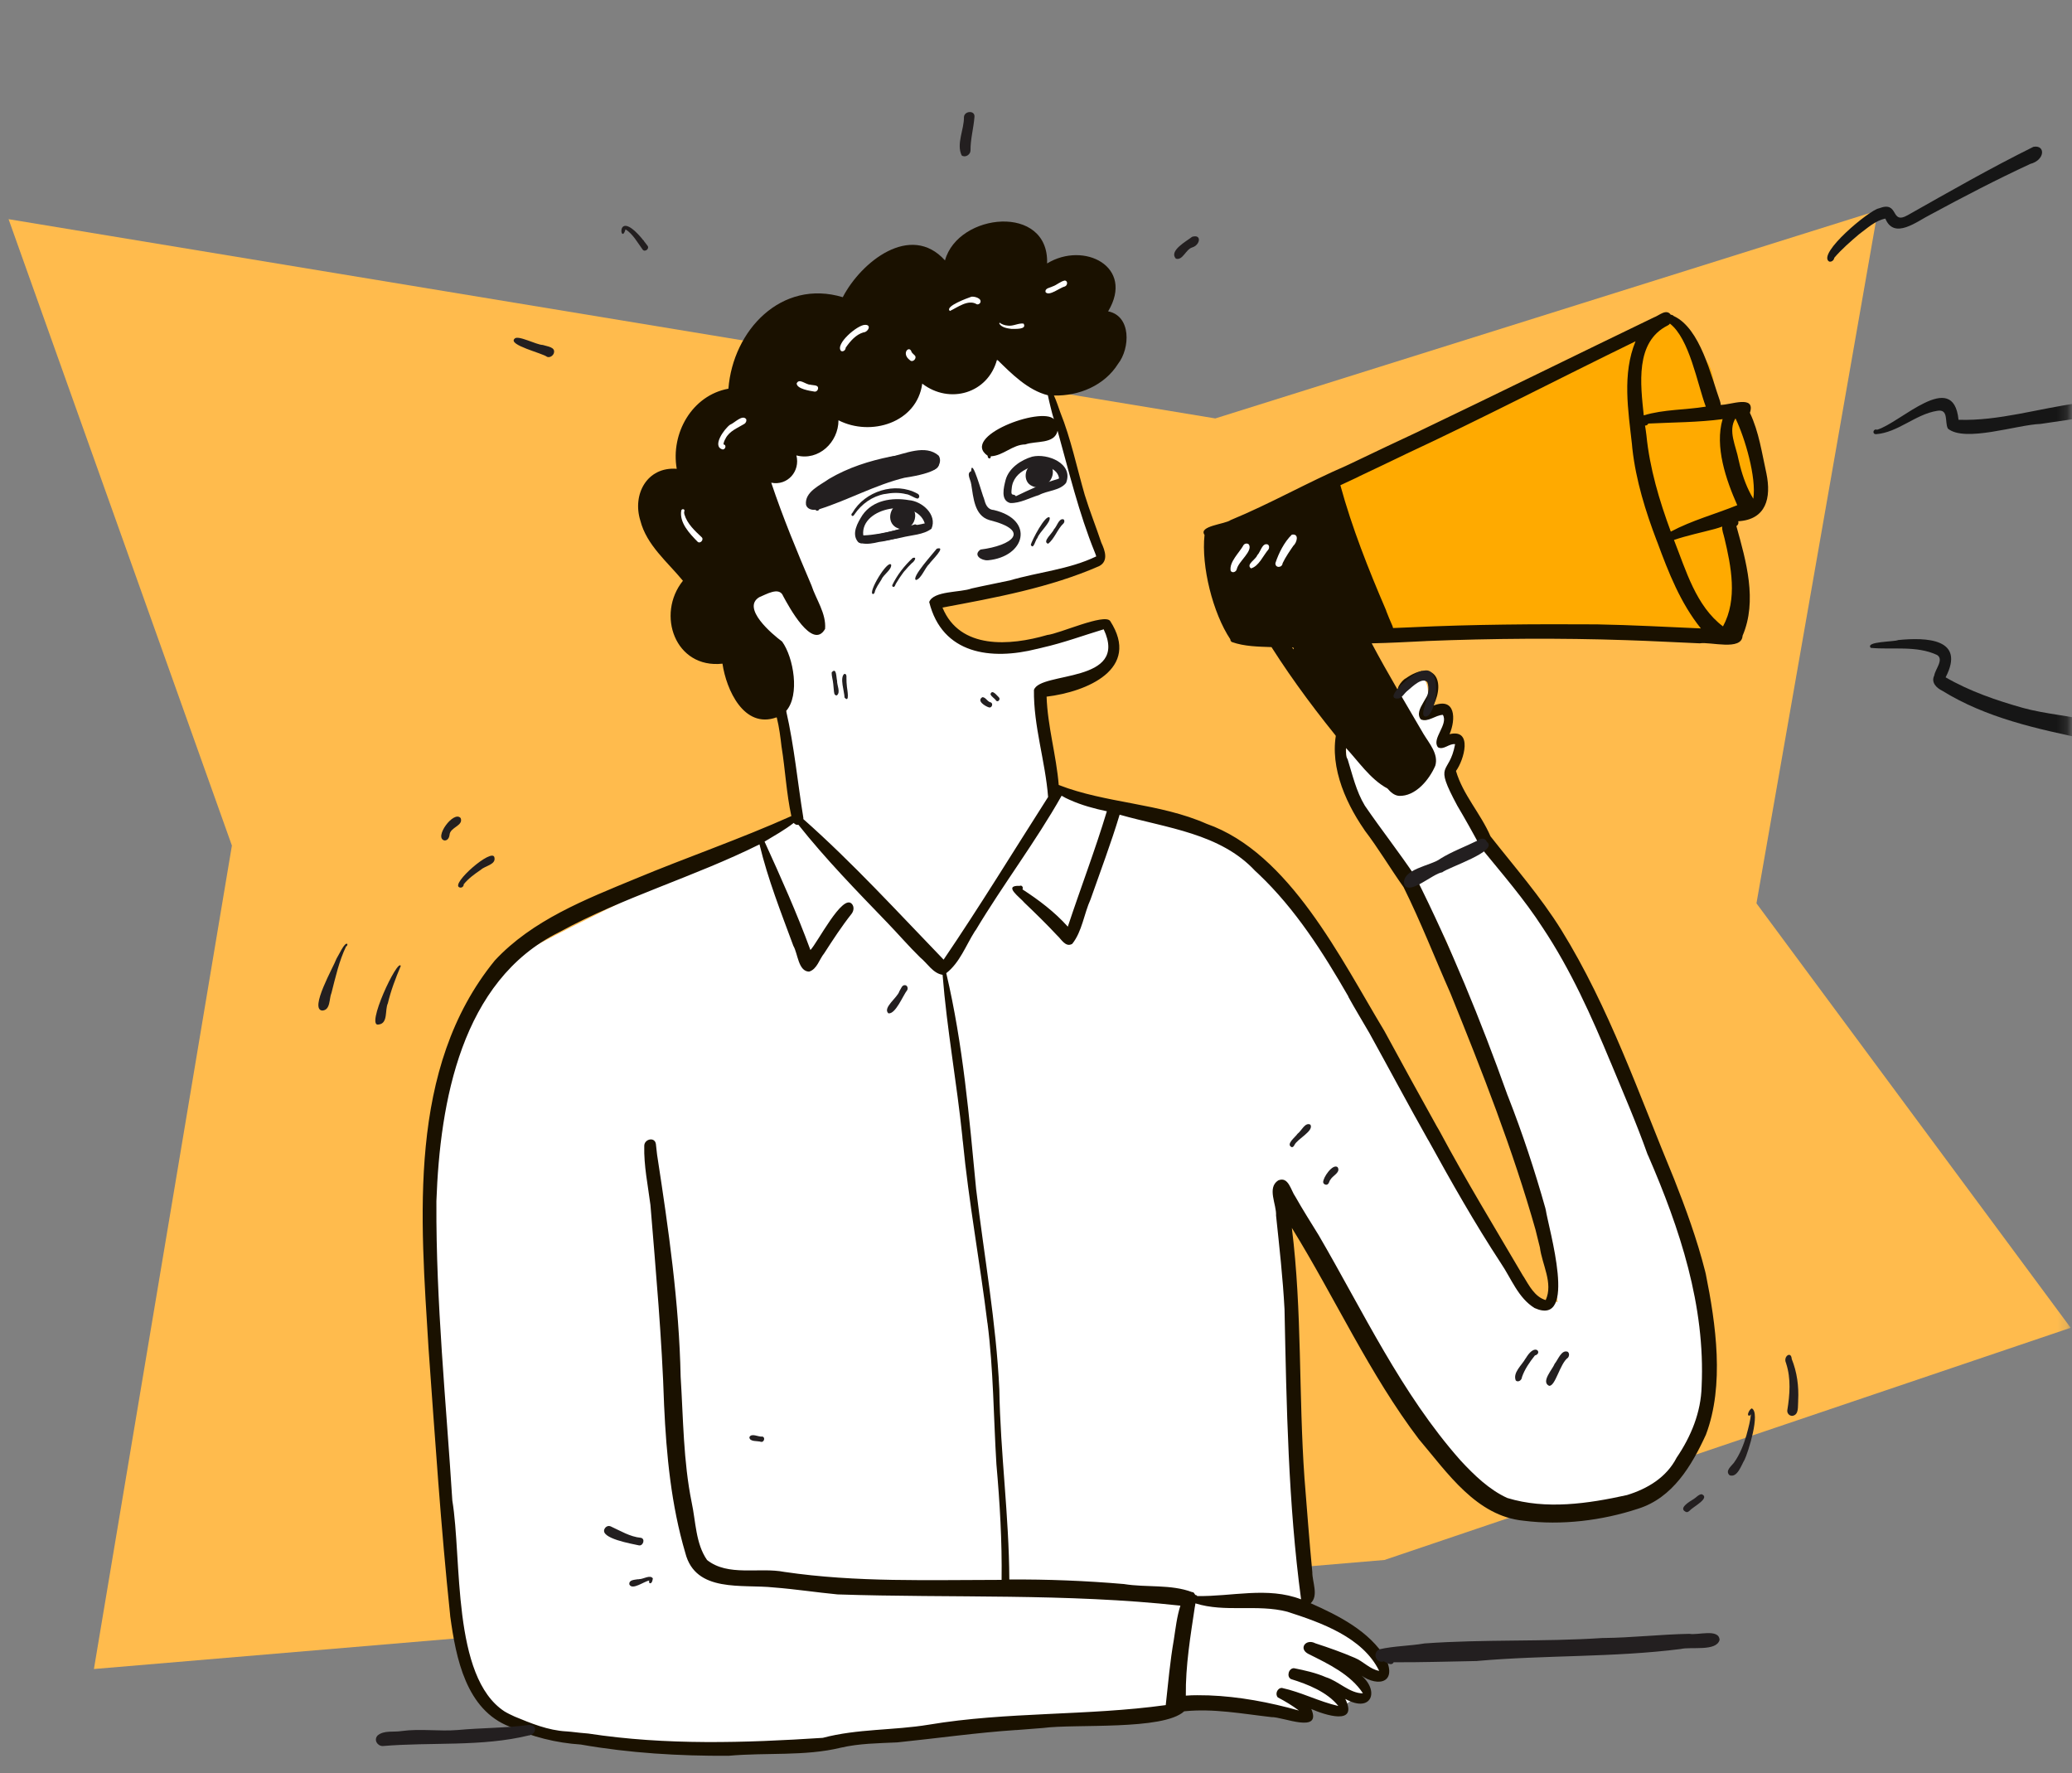 <svg width="208" height="178" viewBox="0 0 208 178" fill="none" xmlns="http://www.w3.org/2000/svg">
<rect x="0" y="0" width="208" height="178" fill="#808080" stroke="none"/>
<mask id="mask0_27_4269" style="mask-type:alpha" maskUnits="userSpaceOnUse" x="0" y="0" width="208" height="178">
<rect width="207.817" height="178" fill="white"/>
</mask>
<g mask="url(#mask0_27_4269)">
<path d="M0.861 22L122 42L188.508 21.127L176.324 90.673L207.866 133.276L138.981 156.582L9.428 167.527L23.279 84.873L0.861 22Z" fill="#FFBB4D"/>
<path d="M144.947 93.989C146.22 96.323 152.196 114.412 155.025 123.164L156.376 130.685L166.165 135.99L171.325 138.883V131.65L169.083 123.164L166.165 115.738L157.147 94.52L149.456 84.706L145.477 78.076L146.273 75.423V74.627L146.008 74.097H144.947L145.212 72.24V71.445L143.355 71.18V69.588C143.355 69.058 143.196 67.997 142.56 67.997C141.923 67.997 140.88 69.058 140.438 69.588L143.355 75.689L140.438 78.606L136.725 75.689V70.649C136.194 70.826 135.133 71.339 135.133 71.975V78.606L140.438 86.828C141.41 88.243 143.674 91.655 144.947 93.989Z" fill="white"/>
<path d="M139.112 64.018L133.542 48.37L165.104 33.517L167.756 31.926C168.552 33.075 170.356 35.533 171.204 36.169C172.053 36.806 172.265 39.794 172.265 41.209L174.387 41.739C174.829 42.005 175.872 42.959 176.509 44.657C177.146 46.354 176.774 49.431 176.509 50.757L174.387 51.553L173.592 52.614C173.857 53.321 174.387 55.213 174.387 57.123V64.018H171.204H139.112Z" fill="#FFAA00"/>
<path d="M51.586 96.111C45.221 99.718 43.629 116.18 43.629 123.695L45.462 159.619L46.909 168.782L51.586 173.122L68.609 176.015L104.102 173.122L117.315 171.675L123.584 171.193L130.335 172.157L131.3 171.193L134.193 171.675L137.086 169.746L134.675 166.371L138.533 168.3V166.371L130.335 161.066L131.3 159.619L128.888 118.629L137.569 135.99L148.66 150.939L156.858 151.904L165.538 150.457L170.361 145.152L171.807 138.401L156.858 130.685H154.688L151.071 126.345C146.828 119.096 136.247 100.355 134.338 97.172C131.951 93.194 124.259 84.972 122.402 83.911C120.917 83.062 110.997 80.728 106.223 79.667L104.102 69.588L110.467 67.466C111.104 67.254 111.616 65.433 111.793 64.549L110.467 62.692H109.671C107.815 63.223 103.412 64.496 100.654 65.345C97.895 66.193 95.084 62.339 94.023 60.305L109.671 56.327L110.467 55.531L105.428 39.352L104.102 37.23L100.654 36.169H97.471L92.697 38.026L90.575 39.352L85.535 40.944L77.579 43.596L74.926 48.37L75.722 56.327L73.335 59.51L78.905 70.914L79.701 82.319L76.518 83.911C70.859 86.475 57.952 92.504 51.586 96.111Z" fill="white"/>
<path d="M140.427 79.884C139.945 79.834 139.59 79.504 139.286 79.149C137.51 78.197 136.343 76.358 134.973 74.925C132.347 71.741 129.861 68.443 127.641 64.954C126.309 64.904 124.927 64.891 123.671 64.447C123.57 64.396 123.506 64.282 123.506 64.168C121.756 61.542 120.576 56.849 120.918 53.691C120.272 52.79 122.999 52.612 123.531 52.206C127.502 50.57 131.244 48.426 135.189 46.727C135.163 46.739 135.125 46.752 135.1 46.765C135.29 46.676 135.48 46.587 135.671 46.498C137.954 45.407 140.237 44.317 142.533 43.251C142.508 43.264 142.47 43.276 142.444 43.289C150.321 39.522 158.161 35.653 166.025 31.86C166.545 31.683 167.268 30.947 167.725 31.594C167.826 31.594 167.94 31.632 168.017 31.721C170.693 32.951 171.759 37.733 172.685 40.321C172.672 40.308 172.672 40.283 172.659 40.258C172.71 40.384 172.735 40.511 172.723 40.638C173.661 40.676 176.274 39.572 175.665 41.437C176.579 43.353 176.87 45.484 177.327 47.538C177.822 49.961 177.314 52.156 174.486 52.321C174.562 52.498 174.473 52.714 174.308 52.803C175.285 56.316 176.439 60.299 174.93 63.813C174.854 65.36 171.695 64.396 170.63 64.574C168.194 64.472 165.746 64.333 163.311 64.257C156.588 64.029 149.839 64.079 143.117 64.346C143.142 64.346 143.18 64.346 143.205 64.346C141.366 64.434 139.54 64.536 137.7 64.574C139.337 67.656 141.138 70.65 142.901 73.669C143.472 74.62 144.436 75.686 144.081 76.865C143.472 78.273 142.089 79.96 140.427 79.884ZM129.709 64.98C129.76 65.043 129.798 65.107 129.848 65.17C129.861 65.157 129.874 65.145 129.887 65.132C129.861 65.081 129.836 65.031 129.81 64.98C129.772 64.98 129.734 64.98 129.709 64.98ZM160.317 62.671C163.793 62.735 167.268 62.925 170.744 63.077C168.702 60.54 167.496 57.471 166.38 54.439C166.393 54.477 166.406 54.502 166.418 54.54C166.368 54.426 166.33 54.299 166.279 54.185C166.291 54.223 166.304 54.249 166.317 54.287C165.188 51.319 164.224 48.224 163.869 45.052V45.065C163.856 44.925 163.843 44.799 163.831 44.659C163.831 44.646 163.831 44.646 163.831 44.634C163.45 41.209 162.829 37.543 164.186 34.258C156.448 38.025 148.825 41.995 141.024 45.623C141.049 45.61 141.087 45.598 141.112 45.585C139.54 46.334 137.979 47.094 136.406 47.83C136.432 47.818 136.47 47.805 136.495 47.792C136.444 47.818 136.394 47.843 136.356 47.856C136.381 47.843 136.419 47.83 136.444 47.818C136.368 47.856 136.305 47.881 136.229 47.919C136.254 47.906 136.292 47.894 136.318 47.881C136.102 47.983 135.886 48.084 135.671 48.185C135.303 48.363 134.922 48.528 134.554 48.706C135.721 52.98 137.383 57.166 139.134 61.238C139.146 61.263 139.159 61.289 139.159 61.314V61.327C139.349 61.834 139.565 62.329 139.781 62.824C139.806 62.9 139.831 62.963 139.844 63.039C140.466 63.014 141.087 62.988 141.721 62.963C141.709 62.963 141.683 62.963 141.671 62.963C147.899 62.671 154.102 62.633 160.317 62.671ZM172.139 53.094C170.769 53.462 169.387 53.741 168.042 54.198C169.247 57.242 170.249 60.832 172.964 62.874C174.448 60.147 173.788 56.862 173.103 53.982C173.103 53.982 173.103 53.982 173.103 53.995C173.027 53.614 172.849 53.247 172.887 52.853C172.659 52.942 172.405 53.018 172.139 53.094ZM165.277 43.682C165.606 47.006 166.571 50.24 167.725 53.361C169.843 52.232 172.177 51.61 174.397 50.71C173.268 48.16 172.114 44.824 172.926 42.071C170.452 42.401 167.966 42.389 165.467 42.515C165.416 42.63 165.277 42.744 165.137 42.706C165.188 43.023 165.239 43.353 165.277 43.682ZM174.676 46.765C174.968 47.894 175.399 49.073 176.008 50.063C176.338 47.944 175.171 43.949 174.219 41.995C173.433 43.238 174.283 44.811 174.524 46.13C174.511 46.093 174.511 46.054 174.498 46.029C174.524 46.13 174.549 46.232 174.575 46.334C174.562 46.295 174.562 46.257 174.549 46.232C174.587 46.397 174.638 46.575 174.676 46.765ZM167.408 32.672C164.11 34.321 164.693 38.608 165.01 41.691C167.04 41.082 169.158 41.158 171.238 40.816C170.376 38.494 169.602 34.004 167.636 32.482C167.573 32.571 167.497 32.634 167.408 32.672Z" fill="#1A1100"/>
<path d="M99.164 56.24C98.517 56.278 97.642 55.72 98.429 55.162C101.536 54.769 103.629 53.284 99.291 52.194C97.807 51.737 97.718 49.923 97.503 48.642C97.503 48.654 97.503 48.667 97.515 48.667C97.503 48.642 97.503 48.616 97.49 48.591C97.465 48.198 96.97 47.5 97.49 47.297C97.541 45.75 98.632 49.771 98.771 50.024C98.923 50.595 99.101 51.153 99.773 51.191H99.761C103.908 52.168 102.932 55.897 99.164 56.24Z" fill="#231F20"/>
<path d="M89.651 58.904C89.587 58.878 89.562 58.815 89.562 58.751C90.057 57.711 90.792 56.773 91.63 55.999C92.124 55.859 91.744 56.405 91.541 56.519C91.287 56.773 91.033 57.039 90.805 57.318C90.805 57.305 90.818 57.305 90.818 57.293C90.818 57.293 90.818 57.305 90.805 57.305C90.767 57.356 90.716 57.419 90.678 57.47C90.678 57.483 90.666 57.483 90.666 57.483C90.412 57.825 90.184 58.168 89.968 58.536C89.968 58.523 89.981 58.523 89.981 58.51C89.968 58.536 89.943 58.574 89.93 58.599C89.866 58.713 89.828 58.954 89.651 58.904Z" fill="#231F20"/>
<path d="M91.96 58.219C91.401 58.028 93.748 55.466 94.04 55.073C95.093 54.769 93.444 56.329 93.304 56.582C93.304 56.582 93.304 56.582 93.304 56.57C93.304 56.582 93.291 56.582 93.291 56.595C92.847 57.001 92.492 58.079 91.96 58.219Z" fill="#231F20"/>
<path d="M87.634 59.627C87.063 59.551 89.105 56.139 89.46 56.684C89.524 57.191 88.674 57.673 88.471 58.194C88.23 58.599 87.9 59.018 87.799 59.475C87.773 59.551 87.71 59.627 87.634 59.627Z" fill="#231F20"/>
<path d="M103.477 54.68C103.579 54.261 104.936 51.623 105.367 51.94C105.519 52.422 104.327 53.411 104.137 54.008C103.946 54.16 103.743 55.251 103.477 54.68Z" fill="#231F20"/>
<path d="M105.214 54.578C104.58 54.375 105.684 53.5 105.798 53.132C106.102 52.853 106.293 51.991 106.762 52.13C106.889 52.232 106.863 52.409 106.775 52.523C106.153 53.094 105.861 54.084 105.214 54.578Z" fill="#231F20"/>
<path d="M86.137 54.401C85.439 53.576 86.099 52.46 86.581 51.699C87.621 50.202 89.549 49.91 91.236 50.202C92.555 50.303 94.116 51.661 93.507 53.069C92.708 53.69 91.477 53.703 90.501 53.957C89.283 54.198 88.09 54.502 86.847 54.236C86.759 54.528 86.353 54.616 86.137 54.401ZM86.708 53.741C88.801 53.652 90.78 52.917 92.835 52.536C92.023 49.936 86.365 50.849 86.657 53.716C86.67 53.716 86.695 53.728 86.708 53.741Z" fill="#231F20"/>
<path d="M86.517 54.54C86.073 54.54 86.035 53.919 86.479 53.855C88.255 53.729 90.145 53.183 91.87 52.625C93.659 53.31 88.75 54.376 88.23 54.401C87.659 54.54 87.088 54.642 86.517 54.54Z" fill="#231F20"/>
<path d="M85.503 51.75C85.427 51.661 85.49 51.547 85.566 51.483C86.809 49.302 89.866 48.325 92.086 49.543C92.314 49.632 92.365 49.961 92.112 50.05C91.731 49.974 91.376 49.657 90.957 49.593C90.97 49.593 90.983 49.593 90.983 49.606C90.272 49.416 89.511 49.454 88.788 49.593C88.801 49.593 88.801 49.593 88.814 49.581C87.558 49.822 86.505 50.57 85.782 51.623C85.731 51.724 85.604 51.864 85.503 51.75Z" fill="#231F20"/>
<path d="M101.422 50.494C100.407 50.24 100.763 48.908 100.953 48.16C101.283 46.98 102.488 46.168 103.617 45.838C105.164 45.471 107.803 46.536 107.016 48.477C106.382 49.263 105.152 49.225 104.289 49.694C103.35 49.974 102.412 50.519 101.422 50.494ZM101.752 49.657C101.853 49.669 101.93 49.733 101.98 49.809C103.35 49.149 104.72 48.502 106.179 48.084C106.166 48.084 106.166 48.096 106.154 48.096C106.166 48.084 106.192 48.084 106.204 48.071H106.192C106.23 48.058 106.268 48.033 106.318 48.02C106.128 46.676 104.01 46.511 103.033 47.081C102.221 47.475 101.625 48.122 101.562 49.048C101.549 49.263 101.435 49.669 101.752 49.657Z" fill="#231F20"/>
<path d="M103.604 48.781C102.627 48.363 102.817 46.79 103.819 46.536C104.428 45.813 105.544 46.27 105.671 47.145C105.874 48.248 104.644 49.314 103.604 48.781Z" fill="#231F20"/>
<path d="M89.854 52.878C88.775 52.105 89.613 50.164 90.919 50.557C92.835 51.191 91.553 53.957 89.854 52.878Z" fill="#231F20"/>
<path d="M81.862 51.166C81.482 51.217 81.012 51.078 80.911 50.659C80.759 49.365 82.332 48.706 83.219 48.071C85.122 46.942 87.266 46.257 89.422 45.826C93.317 45.141 97.287 46.98 90.792 47.957C90.805 47.957 90.83 47.944 90.843 47.944C87.875 48.667 85.148 50.19 82.243 51.115C82.192 51.268 81.964 51.331 81.862 51.166Z" fill="#231F20"/>
<path d="M93.444 47.196C93.063 47.133 92.936 46.638 93.114 46.333C91.478 46.016 89.664 46.333 88.078 46.777C88.522 47.577 85.96 46.765 89.347 45.877C89.334 45.877 89.334 45.877 89.321 45.877C90.843 45.56 92.898 44.558 94.23 45.737C94.611 46.321 94.141 47.234 93.444 47.196Z" fill="#231F20"/>
<path d="M83.752 69.609C83.74 69.559 83.74 69.508 83.727 69.457C83.727 69.47 83.727 69.483 83.727 69.495C83.689 69.191 83.676 68.886 83.638 68.569C83.638 68.582 83.638 68.595 83.638 68.607C83.613 68.252 83.486 67.897 83.486 67.542V67.555C83.486 67.516 83.499 67.491 83.511 67.453C83.511 67.453 83.511 67.453 83.511 67.466C83.993 66.946 83.942 68.049 84.031 68.328C84.006 68.772 84.412 69.495 84.006 69.8C83.904 69.825 83.778 69.736 83.752 69.609Z" fill="#231F20"/>
<path d="M84.78 70.015C84.767 69.406 84.272 68.024 84.754 67.643C84.983 67.618 84.983 67.871 84.97 68.036C84.97 68.036 84.97 68.036 84.97 68.024C84.97 68.341 84.983 68.645 85.021 68.95C85.046 69.191 85.325 70.637 84.78 70.015Z" fill="#231F20"/>
<path d="M99.278 71.005C98.898 70.891 98.01 70.345 98.619 69.978C98.961 69.978 99.113 70.447 99.481 70.51C99.735 70.65 99.545 71.094 99.278 71.005Z" fill="#231F20"/>
<path d="M100.001 70.333C99.849 70.079 99.507 69.939 99.431 69.673C99.596 69.14 100.078 69.825 100.281 70.003C100.458 70.18 100.192 70.523 100.001 70.333Z" fill="#231F20"/>
<path d="M38.037 102.831C36.591 103.249 39.952 96.108 40.231 96.958C39.711 98.188 39.229 99.444 38.925 100.75C38.925 100.738 38.938 100.712 38.938 100.7C38.62 101.359 38.976 102.704 38.037 102.831Z" fill="#231F20"/>
<path d="M32.354 101.435C31.01 101.321 33.509 97.008 33.775 96.235C33.953 95.981 34.625 94.459 34.879 94.763C34.866 94.839 34.853 94.992 34.752 94.979C34.041 96.45 33.686 98.061 33.28 99.647V99.634C33.28 99.659 33.268 99.685 33.268 99.698C33.268 99.698 33.268 99.698 33.268 99.685C33.027 100.256 33.191 101.385 32.354 101.435Z" fill="#231F20"/>
<path d="M46.117 89.068C45.204 88.725 49.428 85.047 49.631 86.062C49.808 86.785 48.705 86.899 48.286 87.292C47.665 87.711 47.03 88.167 46.548 88.763C46.574 88.979 46.32 89.169 46.117 89.068Z" fill="#231F20"/>
<path d="M44.62 84.362C43.504 84.108 45.559 81.292 46.244 82.117C46.548 82.903 45.166 83.017 45.127 83.817C45.127 83.804 45.14 83.778 45.14 83.766C45.102 84.045 44.962 84.375 44.62 84.362Z" fill="#231F20"/>
<path d="M54.92 35.818C54.438 35.437 50.988 34.638 51.648 34.004C51.965 33.585 53.829 34.613 54.489 34.626C54.92 34.778 55.846 34.828 55.58 35.501C55.465 35.742 55.174 35.919 54.92 35.818Z" fill="#231F20"/>
<path d="M64.51 25.048C63.99 24.338 63.546 23.501 62.797 23.019C62.277 24.769 61.745 20.71 64.497 24.008C64.484 23.996 64.484 23.983 64.472 23.983C64.484 23.996 64.497 24.008 64.497 24.021C64.497 24.021 64.497 24.008 64.484 24.008C64.497 24.021 64.497 24.034 64.51 24.034C64.522 24.059 64.548 24.072 64.56 24.097C64.56 24.097 64.56 24.097 64.56 24.084C64.573 24.097 64.573 24.11 64.586 24.11C64.586 24.11 64.586 24.097 64.573 24.097C64.586 24.11 64.586 24.122 64.599 24.122L64.586 24.11C64.611 24.135 64.637 24.16 64.649 24.198C64.637 24.186 64.637 24.173 64.624 24.173C64.751 24.338 64.878 24.503 65.004 24.668C65.233 24.972 64.725 25.353 64.51 25.048Z" fill="#231F20"/>
<path d="M96.538 15.598C95.98 14.444 96.792 12.985 96.767 11.742C96.817 11.108 97.921 11.045 97.82 11.768C97.731 12.884 97.414 13.975 97.426 15.104C97.426 15.522 96.894 15.865 96.538 15.598Z" fill="#231F20"/>
<path d="M118.039 25.962C117.316 25.163 119.117 24.211 119.675 23.767C120.677 23.476 120.474 24.605 119.688 24.833C119.016 25.036 118.737 26.177 118.039 25.962Z" fill="#231F20"/>
<path d="M183.619 26.253C182.376 25.48 187.652 21.078 188.616 20.913C190.709 20.101 189.707 22.613 191.509 21.598C195.682 19.239 199.83 16.867 204.13 14.736C205.36 14.52 205.309 16.08 203.787 16.461C203.8 16.461 203.813 16.448 203.825 16.448C203.787 16.461 203.749 16.486 203.711 16.499C203.737 16.486 203.762 16.474 203.8 16.461C200.4 18.034 197.09 19.759 193.804 21.535C192.447 22.207 190.151 24.097 189.263 21.941C188.249 22.143 187.449 22.905 186.638 23.501C186.638 23.501 186.65 23.501 186.65 23.488C185.775 24.236 184.887 24.998 184.139 25.873C184.101 26.127 183.86 26.317 183.619 26.253Z" fill="#161616"/>
<path d="M188.325 43.581C187.893 43.581 188.058 42.984 188.426 43.137C190.747 42.477 196.088 36.959 196.608 42.135C200.629 42.274 204.663 40.993 208.658 40.46C209.686 40.486 212.426 39.002 212.311 40.853C212.045 41.881 210.713 41.551 209.914 41.792C208.227 42.059 206.527 42.3 204.827 42.553C202.506 42.629 197.255 44.431 195.542 43.023C195.2 42.388 195.656 41.031 194.477 41.234C192.282 41.577 190.544 43.416 188.325 43.581Z" fill="#161616"/>
<path d="M209.508 74.214C204.485 73.161 199.398 72.07 194.971 69.331C194.388 69.052 193.83 68.493 194.172 67.808C194.261 67.174 195.174 66.198 194.451 65.741C192.384 64.777 189.999 65.234 187.804 65.031C187.196 64.371 190.164 64.434 190.557 64.244C193.36 63.965 197.343 64.079 195.314 67.986C197.737 69.394 200.426 70.307 203.115 71.068C203.089 71.056 203.051 71.056 203.026 71.043C205.373 71.69 207.821 71.829 210.167 72.438C211.208 72.832 210.51 74.531 209.508 74.214Z" fill="#161616"/>
<path d="M73.136 176.237C68.163 176.262 63.203 175.97 58.307 175.108C55.834 174.943 53.436 174.347 51.178 173.319C46.79 171.632 45.775 166.444 45.204 162.284C45.204 162.296 45.204 162.296 45.204 162.309C45.191 162.22 45.179 162.131 45.179 162.043C45.179 162.081 45.191 162.106 45.191 162.144C44.253 153.24 43.669 144.31 43.022 135.38C42.223 122.314 40.853 107.232 49.669 96.412C53.424 92.366 58.751 90.286 63.749 88.218C68.95 86.049 74.29 84.222 79.44 81.914C78.945 79.63 78.831 77.284 78.463 74.988C78.463 75.001 78.463 75.001 78.463 75.013C78.349 74.011 78.222 73.009 77.981 72.032C77.968 72.02 77.956 72.02 77.943 72.007C74.683 73.187 72.907 69.229 72.527 66.616C67.757 67.136 65.855 61.656 68.556 58.295C66.996 56.392 64.916 54.73 64.282 52.257C63.457 49.619 64.954 46.828 67.935 47.056C67.313 43.505 69.457 39.687 73.123 39.014C73.579 33.154 78.451 27.979 84.603 29.831C86.416 26.317 91.401 22.296 94.864 26.139C96.184 21.345 105.317 20.431 105.114 26.444C108.805 24.186 113.929 26.761 111.24 31.251C113.587 31.721 113.447 34.968 112.242 36.515C110.872 38.697 108.31 39.763 105.799 39.699C106.052 40.245 106.23 40.816 106.433 41.374C107.511 44.063 108.094 46.917 108.894 49.682C109.388 51.293 110.023 52.866 110.555 54.464C110.923 55.251 111.304 56.316 110.34 56.824C105.38 58.993 99.913 59.995 94.611 60.984C96.361 65.233 101.41 64.815 105.088 63.749H105.076C105.088 63.749 105.114 63.737 105.126 63.737H105.139C105.139 63.737 105.139 63.737 105.126 63.737C106.319 63.623 110.86 61.542 111.443 62.329C114.564 67.162 109.084 69.445 105.063 69.927C105.164 72.92 106.04 75.812 106.281 78.793C111.037 80.645 116.416 80.607 121.122 82.688C129.455 85.605 134.631 96.298 138.969 103.478C140.707 106.674 142.457 109.871 144.233 113.055C144.271 113.131 144.309 113.194 144.36 113.27C144.347 113.245 144.322 113.219 144.309 113.181C144.385 113.321 144.474 113.46 144.55 113.6C144.537 113.575 144.512 113.549 144.499 113.511C147.151 118.471 150.081 123.266 152.922 128.111C152.922 128.099 152.909 128.099 152.909 128.086C152.922 128.099 152.935 128.124 152.947 128.137C153.506 129.05 154.076 130.179 155.167 130.496C155.941 128.796 154.799 126.932 154.584 125.206C154.546 125.067 154.52 124.94 154.482 124.801C154.368 124.357 154.267 123.913 154.152 123.469C154.152 123.481 154.152 123.494 154.165 123.507C151.869 115.389 148.774 107.511 145.603 99.698C144.03 96.146 142.622 92.518 140.897 89.043C139.552 87.153 138.373 85.148 136.965 83.309C136.977 83.322 136.977 83.334 136.99 83.334C136.977 83.322 136.965 83.296 136.952 83.284C136.952 83.284 136.952 83.296 136.965 83.296C136.952 83.284 136.952 83.271 136.939 83.258C134.923 80.341 133.261 76.409 134.326 72.857C134.326 72.87 134.314 72.895 134.314 72.908C134.314 72.882 134.326 72.87 134.326 72.844C134.326 72.844 134.326 72.844 134.326 72.857C134.605 71.018 137.003 68.202 137.523 71.538C137.536 73.022 137.231 74.493 137.421 75.977C137.472 76.193 137.358 76.459 137.13 76.523C135.937 76.485 137.092 72.121 136.61 71.208C135.709 70.028 134.707 75.584 135.278 76.193C135.772 77.778 136.14 79.427 137.015 80.874C138.664 83.284 140.478 85.58 142.102 88.015C145.641 95.055 148.635 102.387 151.286 109.795C151.286 109.795 151.286 109.795 151.286 109.807C151.324 109.909 151.375 110.023 151.413 110.124C152.846 113.778 154.076 117.52 155.142 121.3C155.129 121.262 155.129 121.223 155.116 121.198C155.129 121.274 155.155 121.35 155.167 121.426C155.167 121.414 155.167 121.414 155.167 121.401C155.446 123.291 158.453 133.261 154.051 131.295C152.402 130.28 151.717 128.34 150.677 126.805C148.064 122.822 145.704 118.661 143.409 114.488C143.396 114.475 143.396 114.463 143.383 114.45C143.37 114.425 143.358 114.412 143.345 114.386C143.345 114.399 143.358 114.399 143.358 114.412C141.354 110.86 139.438 107.258 137.459 103.681C136.762 102.476 136.026 101.271 135.354 100.053C135.354 100.053 135.354 100.053 135.354 100.04V100.027C135.354 100.027 135.354 100.027 135.354 100.015C132.817 95.613 130.052 91.25 126.348 87.736C126.348 87.736 126.348 87.736 126.36 87.749L126.348 87.736C126.234 87.622 126.119 87.52 125.993 87.406C125.98 87.394 125.967 87.394 125.967 87.381C125.98 87.394 125.993 87.406 126.005 87.419C122.492 83.639 117.113 83.119 112.395 81.774C111.532 84.641 110.467 87.444 109.477 90.273C108.818 91.719 108.627 93.507 107.638 94.738C106.966 95.131 106.534 94.256 106.116 93.888C105.063 92.759 103.959 91.681 102.843 90.615C102.399 90.07 100.623 88.852 102.374 88.916C102.589 88.814 102.754 89.093 102.64 89.271C104.302 90.349 105.875 91.541 107.194 93.013C108.475 89.144 109.934 85.339 111.113 81.432C109.845 81.165 108.576 80.823 107.397 80.29C107.41 80.29 107.41 80.303 107.422 80.303C107.13 80.176 106.839 80.036 106.572 79.871C103.959 84.501 100.687 88.789 97.947 93.368C97.947 93.368 97.947 93.368 97.947 93.355C97.934 93.381 97.921 93.393 97.909 93.419C97.909 93.419 97.909 93.419 97.909 93.406C97.883 93.444 97.871 93.469 97.845 93.507C97.845 93.495 97.858 93.495 97.858 93.482C96.957 94.903 96.349 96.628 94.991 97.681C96.678 104.835 97.3 112.154 97.998 119.448C97.998 119.435 97.998 119.435 97.998 119.422C98.797 126.107 100.002 132.741 100.319 139.464C100.42 145.844 101.296 152.161 101.321 158.542C105.164 158.516 108.995 158.669 112.826 158.998C115.084 159.366 117.532 158.998 119.676 159.81C119.828 159.785 119.891 159.95 119.967 160.051C119.967 160.051 119.967 160.039 119.955 160.039C119.967 160.064 119.993 160.089 120.018 160.102C120.094 160.102 120.158 160.14 120.183 160.203C123.659 160.267 127.236 159.239 130.61 160.533C129.316 150.88 129.151 141.138 128.948 131.422C128.783 128.276 128.428 125.143 128.098 122.01C128.162 120.894 127.16 119.232 128.314 118.484C129.354 118.04 129.582 119.498 130.039 120.12C130.775 121.426 131.586 122.695 132.373 123.976C136.863 131.676 140.669 139.883 146.63 146.605C147.975 148.052 149.497 149.536 151.311 150.36C155.205 151.552 159.417 150.931 163.323 150.068C165.391 149.434 167.294 148.293 168.309 146.314C169.755 144.195 170.757 141.76 170.82 139.16C171.201 131.067 168.638 123.329 165.454 115.997V116.01C165.429 115.959 165.416 115.909 165.391 115.858V115.871C164.275 112.725 162.943 109.668 161.674 106.598C161.687 106.636 161.7 106.661 161.713 106.7C159.772 102.019 157.679 97.338 154.863 93.114C153.024 90.26 150.791 87.698 148.66 85.085C147.886 83.639 147.087 82.206 146.25 80.797C146.263 80.823 146.275 80.848 146.301 80.886C143.853 76.332 145.476 77.943 146.072 74.696C145.476 74.607 144.918 75.318 144.36 75.013C143.662 74.176 145.425 72.73 144.842 71.753C144.094 71.779 143.345 72.527 142.635 72.21C141.81 71.208 143.878 69.787 143.548 68.544C143.548 68.57 143.561 68.582 143.561 68.608C143.535 68.455 143.459 68.303 143.32 68.227C143.332 68.24 143.358 68.24 143.37 68.252C143.294 68.214 143.206 68.189 143.117 68.164C143.129 68.164 143.155 68.176 143.168 68.176C143.117 68.164 143.066 68.164 143.015 68.151C143.028 68.151 143.053 68.151 143.066 68.151C142.521 68.1 141.988 68.265 141.506 68.506C141.76 68.836 141.011 69.102 140.783 69.267C139.768 69.546 140.732 68.252 141.125 68.088C143.827 66.185 145.184 68.176 143.891 70.827C146.136 69.939 146.161 72.197 145.514 73.694C147.886 73.111 146.96 76.307 146.161 77.385C146.859 79.783 148.647 81.66 149.624 83.943C152.047 87.026 154.66 90.007 156.74 93.355C161.56 101.144 164.541 109.883 168.042 118.306C168.029 118.268 168.017 118.243 168.004 118.205C169.222 121.287 170.363 124.407 171.175 127.617C171.188 127.693 171.213 127.756 171.226 127.832C171.226 127.832 171.226 127.832 171.226 127.819C172.253 132.919 173.129 139.033 171.251 144.005C169.818 147.126 167.915 150.347 164.44 151.438C160.812 152.631 156.765 153.125 152.96 152.643C148.216 152.187 145.311 147.849 142.47 144.5C142.47 144.512 142.483 144.512 142.483 144.525C137.459 137.916 134.035 130.293 129.684 123.253C130.724 131.6 130.356 140.009 130.952 148.381C131.206 151.527 131.434 154.66 131.739 157.806C131.726 158.795 132.398 160.153 131.574 160.926C134.39 162.17 137.472 163.73 139.108 166.444C140.364 169.146 137.992 169.374 136.28 167.89C138.601 169.438 137.853 172.089 135.049 170.529C136.394 173.269 132.956 172.127 131.637 171.543C132.715 174.068 128.77 172.317 127.642 172.355C124.724 172.026 121.819 171.467 118.876 171.772C116.771 173.713 107.917 173.015 104.708 173.446C103.782 173.51 102.856 173.586 101.93 173.662C101.955 173.662 101.993 173.662 102.019 173.649C98.023 173.916 94.053 174.486 90.07 174.892C88.167 174.981 86.264 174.994 84.4 175.425C80.797 176.3 76.928 175.894 73.136 176.237ZM59.056 174.004C66.857 175.197 74.772 174.943 82.598 174.436C86.087 173.51 89.702 173.7 93.228 173.116C101.105 171.797 109.135 172.241 117.024 171.15C117.265 168.956 117.456 166.761 117.836 164.592C118.014 163.438 118.141 162.271 118.496 161.167C107.067 159.912 95.562 160.419 84.082 160.039C81.951 159.836 79.82 159.506 77.677 159.341C74.505 158.998 69.825 159.912 68.797 155.878C67.377 151.07 66.895 146.047 66.666 141.05C66.451 134.339 65.842 127.655 65.296 120.957C65.043 118.978 64.624 117.012 64.675 115.008C64.675 114.336 65.728 114.069 65.842 114.83C65.88 115.135 65.905 115.439 65.943 115.744C65.956 115.845 65.969 115.947 65.981 116.048C65.981 116.035 65.981 116.023 65.981 116.023C67.11 123.367 68.176 130.762 68.328 138.208C68.594 142.407 68.594 146.656 69.432 150.791C69.85 152.719 69.825 154.927 70.979 156.588C70.966 156.576 70.966 156.576 70.954 156.563C70.966 156.576 70.979 156.588 70.992 156.601C70.979 156.588 70.979 156.588 70.966 156.576C73.085 158.275 76.205 157.286 78.742 157.781C85.972 158.846 93.266 158.58 100.547 158.58C100.598 154.711 100.37 150.842 100.027 146.986C99.735 142.242 99.735 137.485 99.126 132.767C99.126 132.779 99.126 132.805 99.126 132.817C98.378 126.716 97.249 120.678 96.653 114.551C96.653 114.564 96.653 114.577 96.653 114.589C96.64 114.424 96.615 114.272 96.602 114.107C96.602 114.133 96.602 114.158 96.615 114.171C96.057 108.716 95.055 103.313 94.623 97.846C93.659 97.706 93.088 96.679 92.365 96.095C91.211 94.966 90.158 93.736 89.042 92.582C85.972 89.398 82.903 86.252 80.15 82.789C79.973 82.827 79.795 82.751 79.681 82.599C78.768 83.309 77.74 83.88 76.751 84.476C78.387 88.066 79.998 91.656 81.355 95.359C82.053 94.649 84.577 89.664 85.516 90.73C85.769 91.009 85.706 91.44 85.49 91.719C84.488 92.987 83.613 94.332 82.738 95.689C82.243 96.285 82.028 97.287 81.216 97.528C80.125 97.49 80.1 95.715 79.643 94.941C78.4 91.579 77.081 88.243 76.243 84.755C69.698 88.015 62.569 90.045 56.151 93.558C56.151 93.558 56.163 93.558 56.163 93.546C56.151 93.546 56.151 93.558 56.138 93.558C56.138 93.558 56.138 93.558 56.126 93.558C56.126 93.558 56.126 93.558 56.138 93.558C56.126 93.571 56.113 93.571 56.1 93.584C46.295 98.442 44.164 110.619 43.809 120.551C43.809 120.526 43.809 120.513 43.809 120.488C43.809 120.577 43.809 120.665 43.809 120.741C43.809 120.754 43.809 120.78 43.809 120.792C43.809 120.792 43.809 120.792 43.809 120.78C43.758 130.737 44.785 140.682 45.407 150.614C46.384 156.474 45.343 168.322 50.646 171.784C50.62 171.772 50.608 171.759 50.582 171.746C50.937 171.962 51.305 172.14 51.673 172.305C51.648 172.292 51.635 172.279 51.61 172.279C53.297 172.977 55.009 173.687 56.849 173.789C56.861 173.789 56.861 173.789 56.874 173.789C57.026 173.801 57.178 173.814 57.318 173.827C57.318 173.827 57.318 173.827 57.305 173.827H57.318C57.914 173.903 58.485 173.954 59.056 174.004ZM121.337 170.174C124.394 170.288 127.464 170.871 130.394 171.696C129.722 171.188 128.999 170.757 128.276 170.377C127.971 170.047 128.225 169.425 128.682 169.425C130.622 169.844 132.411 170.795 134.352 171.239C133.235 169.831 131.282 169.057 129.595 168.537C129.126 168.284 129.367 167.434 129.899 167.446C130.978 167.662 132.081 167.903 133.096 168.347C134.377 168.74 135.468 169.971 136.825 169.971C135.582 168.068 133.35 167.015 131.371 166.026C130.305 165.506 131.079 164.44 132.043 164.947C133.375 165.379 134.707 165.848 136.001 166.406C136.863 166.761 137.51 167.548 138.449 167.713C136.8 164.339 132.614 162.867 129.227 161.776C126.208 160.99 122.986 161.878 120.005 160.939C119.98 161.066 119.955 161.205 119.942 161.332C119.942 161.294 119.955 161.256 119.955 161.218C119.511 164.186 119.003 167.193 119.041 170.199C119.815 170.135 120.576 170.161 121.337 170.174ZM80.645 82.218C85.617 86.62 90.108 91.541 94.725 96.323C98.353 90.983 101.739 85.44 105.215 79.998C104.936 76.396 103.744 72.882 103.794 69.254C104.403 67.364 113.371 68.646 110.796 63.166C108.741 63.787 106.725 64.536 104.632 65.005C104.632 65.005 104.632 65.005 104.644 65.005C104.467 65.043 104.289 65.094 104.111 65.132H104.099C99.494 66.299 94.585 65.677 93.279 60.426C93.71 59.284 96.425 59.487 97.528 59.069C98.809 58.777 100.103 58.536 101.384 58.257C101.359 58.27 101.321 58.27 101.296 58.282C104.188 57.42 107.333 57.166 110.048 55.847C110.01 55.707 109.959 55.58 109.908 55.454C108.297 51.496 107.308 47.335 106.166 43.238C105.862 44.608 103.972 44.228 102.932 44.608C101.638 44.621 100.712 45.75 99.456 45.8C99.494 46.143 99.114 46.042 99.152 45.75C96.361 43.822 104.505 40.777 105.799 42.071C105.659 41.678 105.57 41.272 105.469 40.879C105.38 40.486 105.266 40.08 105.19 39.674C103.173 39.166 101.537 37.505 100.09 36.084C99.19 39.496 95.321 40.612 92.581 38.507C92.048 42.439 87.418 43.847 84.171 42.185C84.171 44.392 82.18 46.295 79.947 45.712C80.353 47.297 79.059 48.781 77.423 48.452C78.59 51.94 80.011 55.365 81.457 58.752C81.926 60.185 82.954 61.568 82.827 63.128C81.571 65.335 79.174 60.857 78.603 59.804C78.603 59.804 78.59 59.792 78.59 59.779C78.59 59.779 78.59 59.792 78.603 59.792C78.197 58.866 76.89 59.678 76.218 59.944C74.417 61.035 77.499 63.648 78.514 64.396C79.668 65.995 80.315 69.775 78.92 71.36C79.732 74.899 80.061 78.502 80.645 82.091C80.645 82.104 80.645 82.155 80.645 82.218Z" fill="#1A1100"/>
<path d="M140.973 88.826C140.618 87.216 143.637 86.924 144.601 86.188C145.768 85.465 147.061 84.996 148.292 84.387C148.584 84.133 149.104 84.057 149.256 84.501C150.512 85.414 145.412 87.051 144.778 87.558C143.814 87.698 141.544 89.841 140.973 88.826Z" fill="#231F20"/>
<path d="M140.542 69.711C139.908 69.381 140.757 68.493 141.227 68.519C141.937 68.785 141.011 69.762 140.542 69.711Z" fill="#231F20"/>
<path d="M143.117 71.931C142.292 71.855 143.814 69.686 143.269 68.443C143.282 68.455 143.282 68.481 143.294 68.493C142.8 67.897 141.772 68.937 141.328 69.305C140.973 69.534 140.77 70.092 140.326 70.117C138.677 70.206 142.178 67.2 142.812 67.352C144.905 66.667 144.22 71.88 143.117 71.931Z" fill="#231F20"/>
<path d="M63.178 159.037C63.115 158.567 63.698 158.58 64.028 158.516C64.041 158.516 64.053 158.516 64.066 158.516C64.079 158.516 64.079 158.516 64.091 158.516C64.104 158.516 64.117 158.516 64.129 158.516C64.129 158.516 64.129 158.516 64.117 158.516C64.129 158.516 64.155 158.516 64.168 158.504C64.573 158.516 65.258 158.034 65.537 158.428C65.512 158.593 65.474 158.872 65.296 158.922C65.144 158.935 65.132 158.757 65.182 158.643C64.662 158.719 63.47 159.658 63.178 159.037Z" fill="#231F20"/>
<path d="M64.142 155.117C63.482 154.965 60.172 154.419 60.692 153.455C60.806 153.227 61.072 153.1 61.313 153.214C62.29 153.658 63.241 154.254 64.332 154.356C64.802 154.444 64.573 155.193 64.142 155.117Z" fill="#231F20"/>
<path d="M76.408 144.728C76.066 144.601 75.241 144.754 75.228 144.259C75.444 143.802 76.142 144.259 76.535 144.195C76.852 144.272 76.7 144.779 76.408 144.728Z" fill="#231F20"/>
<path d="M89.182 101.714C88.573 101.156 90.108 100.129 90.285 99.495C90.45 99.266 90.539 98.797 90.919 98.898C91.11 98.962 91.16 99.216 91.072 99.38C90.64 99.926 89.905 101.816 89.182 101.714Z" fill="#231F20"/>
<path d="M129.671 115.147C129.036 114.856 130.051 114.133 130.254 113.803C130.635 113.537 131.015 112.598 131.548 112.89C131.916 113.524 130.242 114.31 129.95 114.919C129.95 114.919 129.95 114.919 129.95 114.906C129.899 115.033 129.81 115.16 129.671 115.147Z" fill="#231F20"/>
<path d="M132.829 118.674C132.791 118.217 133.781 116.771 134.275 117.152C134.618 117.672 133.781 118.002 133.565 118.395C133.413 118.56 133.438 118.851 133.184 118.915C133.019 118.94 132.855 118.839 132.829 118.674Z" fill="#231F20"/>
<path d="M152.161 138.563C151.843 137.777 152.782 137.016 153.137 136.369C153.163 136.331 153.188 136.305 153.213 136.267C153.213 136.255 153.226 136.255 153.226 136.242C153.226 136.229 153.239 136.229 153.239 136.217C153.251 136.204 153.251 136.191 153.264 136.179C154.177 134.771 154.85 135.862 154.089 136.052C154.076 136.064 154.076 136.064 154.063 136.077C154.063 136.077 154.063 136.077 154.076 136.064C153.556 136.711 153.049 137.447 152.782 138.234C152.769 138.551 152.376 138.792 152.161 138.563Z" fill="#231F20"/>
<path d="M155.497 139.096C154.672 138.69 155.852 137.447 156.068 136.889C156.068 136.889 156.068 136.902 156.055 136.902C156.397 136.509 156.74 135.443 157.374 135.684C157.564 135.824 157.539 136.115 157.399 136.28C156.588 136.864 156.131 139.21 155.497 139.096Z" fill="#231F20"/>
<path d="M179.42 141.557C179.673 139.997 179.8 138.386 179.306 136.863C179.306 136.876 179.318 136.889 179.318 136.914C179.306 136.863 179.293 136.813 179.28 136.762C179.28 136.775 179.293 136.787 179.293 136.813C178.976 136.153 179.813 135.57 179.864 136.407C180.397 137.726 180.587 139.147 180.511 140.567C180.511 140.555 180.511 140.542 180.511 140.529C180.511 140.555 180.511 140.58 180.511 140.605C180.511 140.631 180.511 140.669 180.511 140.694C180.511 140.682 180.511 140.669 180.511 140.656C180.46 141.164 180.612 142.001 179.94 142.115C179.635 142.14 179.382 141.861 179.42 141.557Z" fill="#231F20"/>
<path d="M173.623 148.077C173.154 147.645 173.788 147.176 174.054 146.834C174.676 145.971 175.056 144.969 175.348 143.967C175.348 143.979 175.348 143.992 175.335 143.992C175.526 143.295 175.716 142.597 175.779 141.874C175.779 142.102 175.45 142.216 175.475 141.925C175.526 141.709 175.653 141.468 175.855 141.366C176.743 141.798 175.513 145.743 175.107 146.58C175.12 146.554 175.12 146.542 175.132 146.516C174.803 147.062 174.409 148.368 173.623 148.077Z" fill="#231F20"/>
<path d="M169.298 151.781C168.384 151.426 169.602 150.728 170.008 150.474C170.274 150.322 170.503 150.005 170.82 149.979C171.746 150.36 169.919 151.261 169.64 151.616C169.653 151.603 169.666 151.59 169.678 151.578C169.564 151.679 169.45 151.793 169.298 151.781Z" fill="#231F20"/>
<path d="M38.417 175.26C37.859 175.248 37.504 174.626 37.91 174.195C38.557 173.649 39.534 173.89 40.333 173.751C42.21 173.497 44.087 173.802 45.952 173.649C48.261 173.434 50.595 173.459 52.903 173.167C53.893 172.926 54.007 174.055 53.056 174.208C53.081 174.195 53.106 174.195 53.132 174.182C48.337 175.362 43.314 174.842 38.417 175.26Z" fill="#231F20"/>
<path d="M139.095 166.85C139.032 166.825 138.981 166.799 138.943 166.749C138.131 167.04 137.713 165.886 138.487 165.544C139.945 165.214 141.506 165.214 143.002 164.96C148.939 164.529 154.913 164.808 160.862 164.415H160.85C160.875 164.415 160.888 164.415 160.913 164.415C160.9 164.415 160.9 164.415 160.888 164.415C160.9 164.415 160.926 164.415 160.938 164.415H160.926C163.818 164.389 166.71 164.047 169.602 163.996C170.401 164.161 172.57 163.438 172.621 164.605C172.304 165.797 169.742 165.265 168.727 165.518C161.928 166.381 155.065 166.114 148.241 166.723C148.279 166.723 148.304 166.723 148.343 166.723C145.527 166.774 142.723 166.863 139.907 166.85C139.73 167.205 139.336 166.977 139.095 166.85Z" fill="#231F20"/>
<path d="M70.028 54.375C69.228 53.563 68.176 52.46 68.391 51.242C68.442 51.039 68.759 51.077 68.708 51.293C68.658 51.407 68.683 51.547 68.708 51.661C68.708 51.648 68.708 51.648 68.708 51.636C68.987 52.587 69.761 53.285 70.459 53.944C70.674 54.185 70.281 54.616 70.028 54.375Z" fill="white"/>
<path d="M72.552 45.116C71.41 44.824 72.729 43.023 73.288 42.63C73.731 42.465 74.505 41.589 74.898 42.059C74.975 42.224 74.886 42.439 74.734 42.541C74.049 42.959 73.237 43.251 72.844 43.999C72.856 43.987 72.856 43.974 72.869 43.961C72.755 44.164 72.641 44.367 72.628 44.608C72.958 44.634 72.831 45.128 72.552 45.116Z" fill="white"/>
<path d="M81.761 39.306C81.279 39.23 80.01 39.039 79.972 38.494C80.213 37.911 80.898 38.621 81.329 38.608C81.609 38.697 82.205 38.596 82.116 39.039C82.078 39.217 81.926 39.331 81.761 39.306Z" fill="white"/>
<path d="M84.437 35.234C83.778 34.562 86.086 32.596 86.835 32.608C87.532 32.583 87.152 33.357 86.644 33.369C86.657 33.369 86.67 33.357 86.695 33.357C85.909 33.585 85.35 34.245 84.894 34.904C84.894 35.133 84.653 35.336 84.437 35.234Z" fill="white"/>
<path d="M95.359 31.213C94.788 30.756 97.16 29.907 97.528 29.78C97.858 29.742 98.606 29.957 98.403 30.389C98.34 30.503 98.162 30.604 98.035 30.528C97.185 30.021 96.12 30.858 95.359 31.213Z" fill="white"/>
<path d="M101.536 33.014C101.118 32.964 100.496 32.862 100.306 32.456C100.331 32.38 100.42 32.393 100.445 32.456C100.458 32.469 100.471 32.469 100.483 32.482C100.623 32.558 100.763 32.608 100.915 32.647C100.915 32.647 100.915 32.647 100.902 32.647H100.915C101.004 32.659 101.092 32.672 101.181 32.685H101.194C101.194 32.685 101.194 32.685 101.181 32.685C101.714 32.761 102.247 32.406 102.754 32.482C103.122 33.103 101.891 33.002 101.536 33.014Z" fill="white"/>
<path d="M104.961 29.323C104.872 28.917 105.405 28.892 105.659 28.752C106.09 28.613 106.458 28.232 106.902 28.156C107.219 28.207 107.168 28.651 106.902 28.752C106.42 28.854 105.316 29.78 104.961 29.323Z" fill="white"/>
<path d="M91.35 36.16C90.412 35.462 91.312 34.587 91.515 35.348C91.604 35.475 91.718 35.564 91.82 35.665C92.099 35.932 91.642 36.439 91.35 36.16Z" fill="white"/>
<path d="M123.544 57.306C123.367 56.405 124.42 55.479 124.838 54.705C124.965 54.54 125.219 54.502 125.371 54.654C125.79 55.314 124.331 56.354 124.166 57.103C124.166 57.09 124.179 57.065 124.179 57.039C124.179 57.052 124.166 57.065 124.166 57.077V57.065C124.153 57.369 123.747 57.585 123.544 57.306Z" fill="white"/>
<path d="M125.586 57.052C125.041 56.659 126.081 56.151 126.208 55.733C126.538 55.428 126.703 54.439 127.273 54.654C127.426 54.756 127.438 54.997 127.337 55.149C126.804 55.758 126.385 56.824 125.586 57.052Z" fill="white"/>
<path d="M128.034 56.519C128.364 55.517 128.922 54.401 129.683 53.665C130.457 53.538 130.191 54.477 129.823 54.794C129.836 54.781 129.848 54.756 129.861 54.743C129.468 55.314 129.062 55.897 128.757 56.532C128.719 57.014 127.996 57.039 128.034 56.519Z" fill="white"/>
</g>
</svg>
